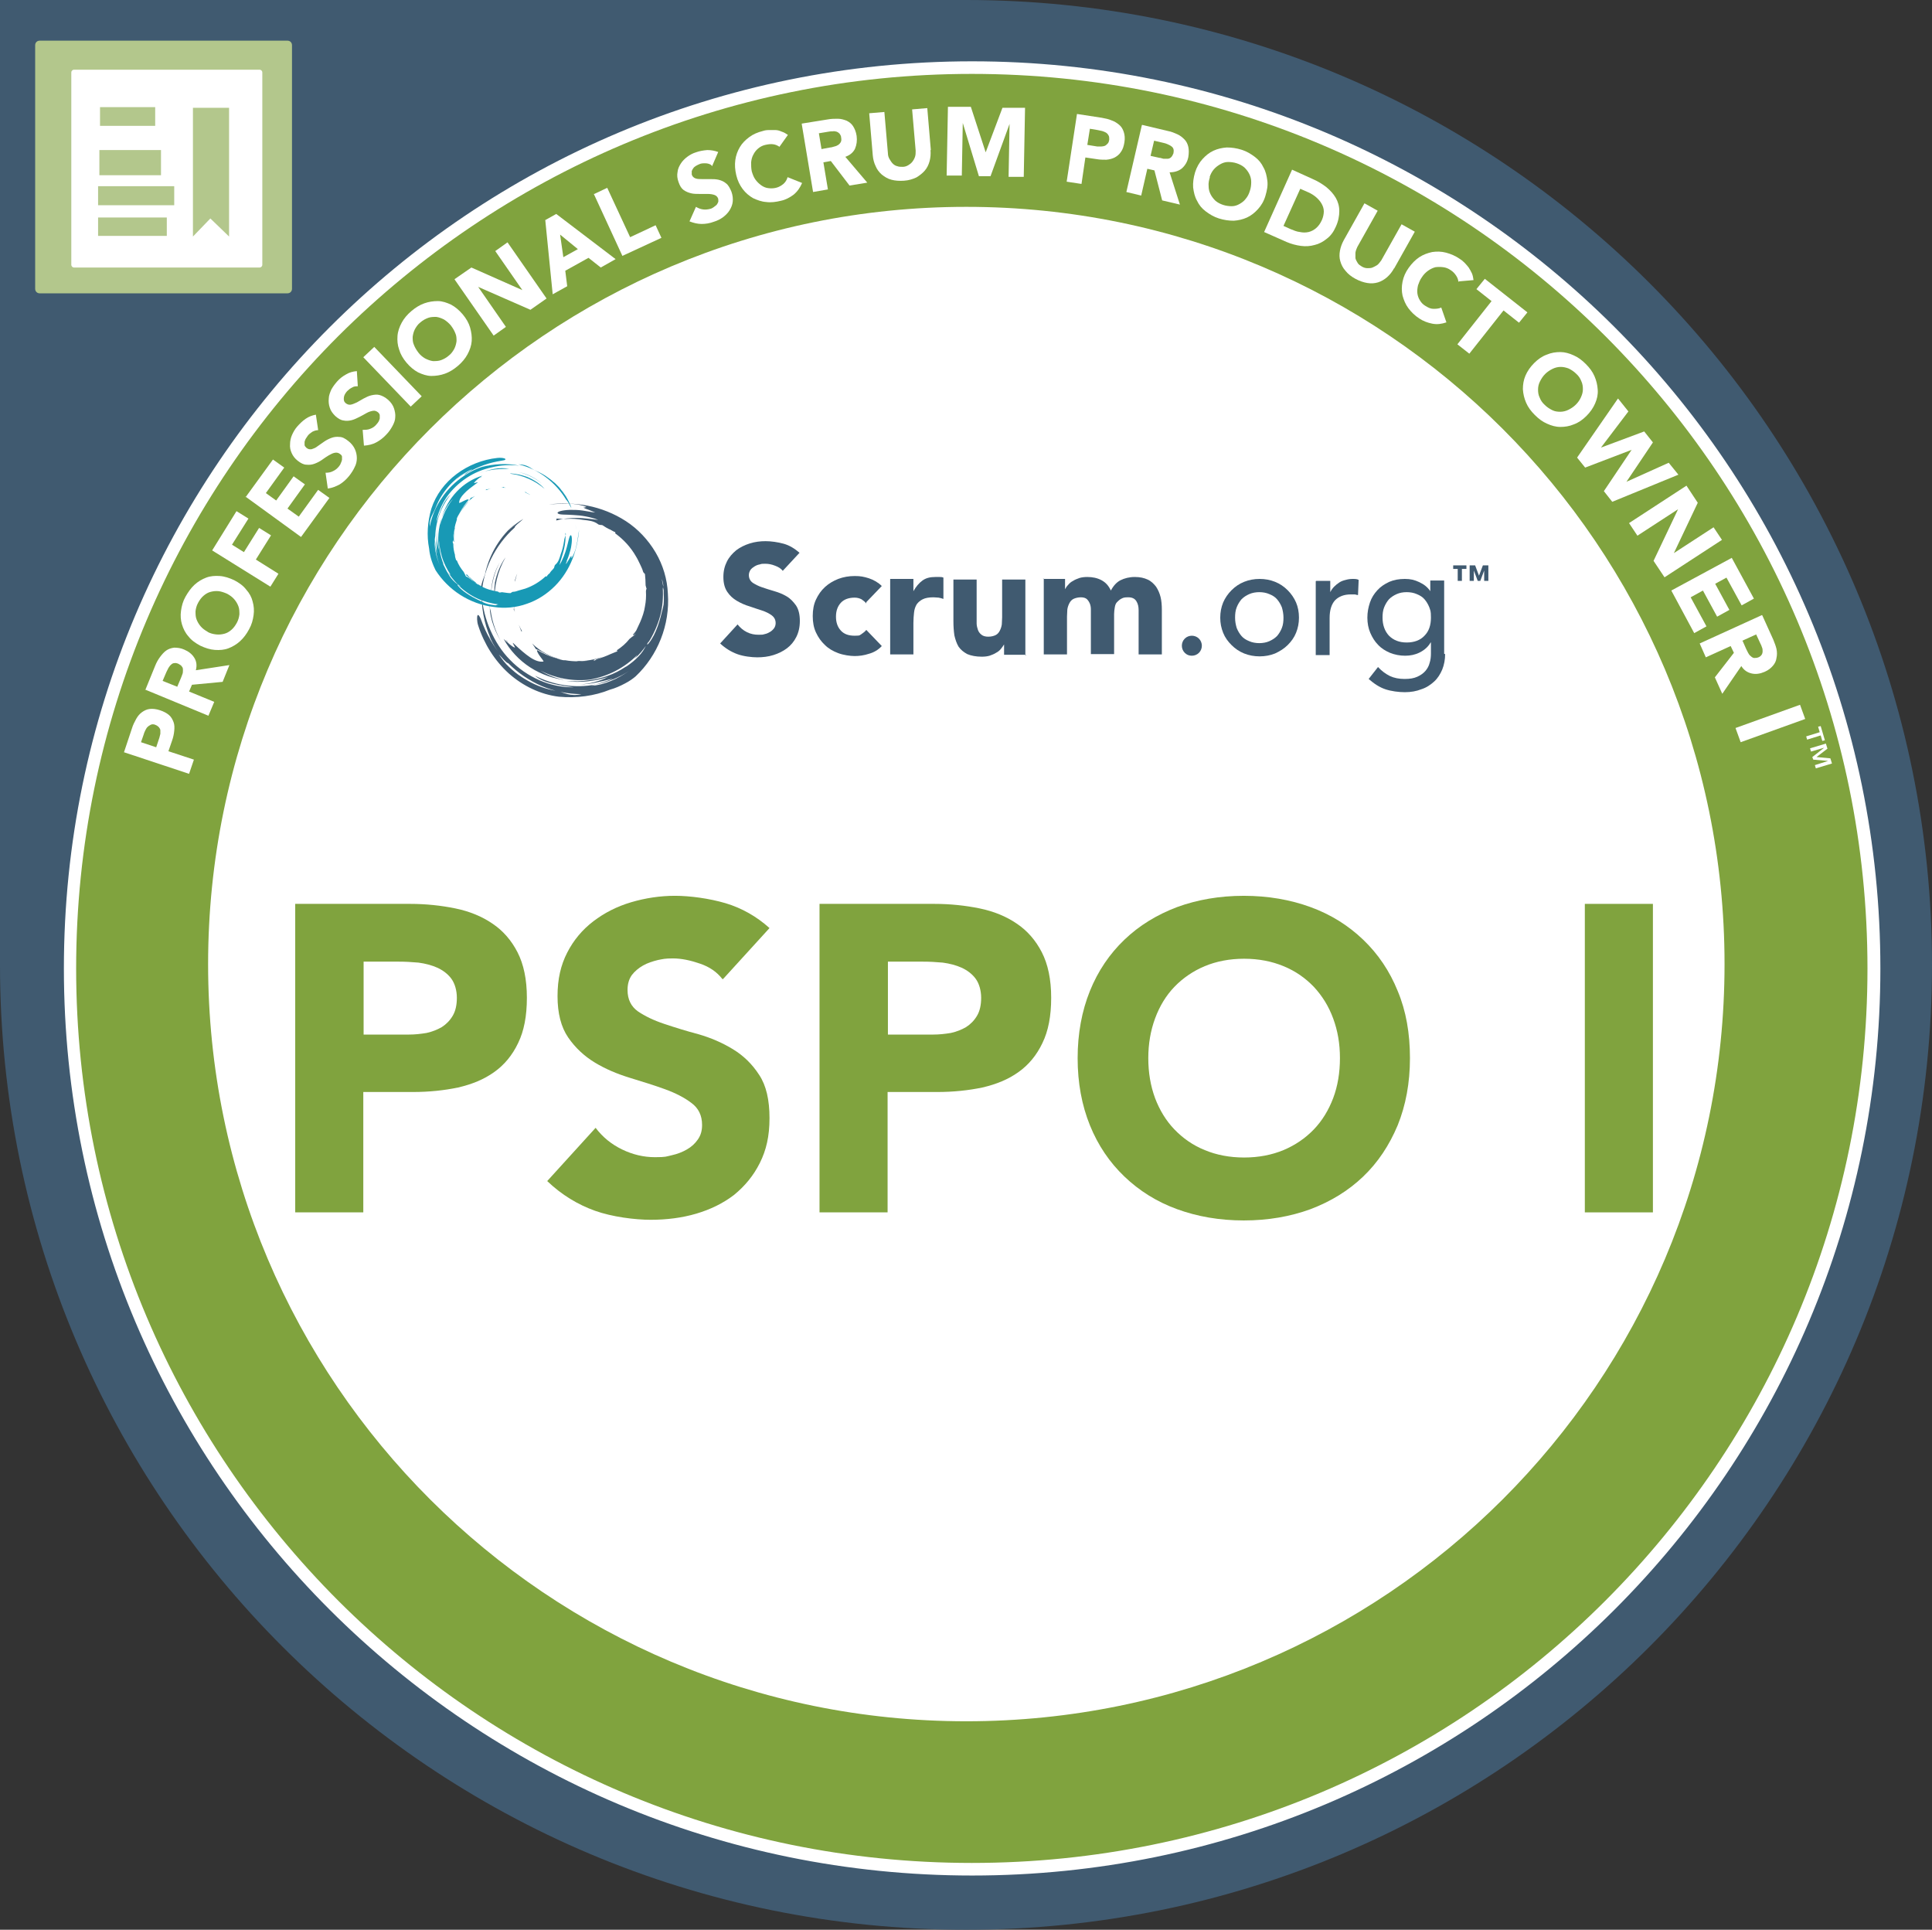 <?xml version="1.0" encoding="UTF-8"?><svg id="b" xmlns="http://www.w3.org/2000/svg" viewBox="0 0 598.8 598"><rect x="0" y="0" width="598.8" height="598" fill="#333333" stroke="none"/><defs><style>.d{fill:#fff;}.e{fill:#80a33e;}.f{fill:#b3c78c;}.g{fill:#405a70;}.h{fill:#1899b5;}</style></defs><g id="c"><g><g><path class="g" d="M299.4,0H0V299c0,165.1,134,299,299.4,299s299.4-133.9,299.4-299S464.8,0,299.4,0"/><path class="f" d="M89.1,90.9H12.3c-.8,0-1.4-.6-1.4-1.4V14c0-.8,.6-1.4,1.4-1.4H89.1c.8,0,1.4,.6,1.4,1.4V89.5c0,.8-.6,1.4-1.4,1.4"/><path class="d" d="M80.5,82.9H22.9c-.4,0-.8-.4-.8-.8V22.4c0-.4,.4-.8,.8-.8h57.6c.4,0,.8,.4,.8,.8v59.7c0,.4-.4,.8-.8,.8"/></g><rect class="f" x="31" y="33.2" width="17.1" height="5.8"/><rect class="f" x="30.8" y="46.5" width="19.1" height="7.8"/><rect class="f" x="30.4" y="57.7" width="23.6" height="5.9"/><rect class="f" x="30.4" y="67.4" width="21.3" height="5.7"/><polygon class="f" points="71 73.3 65.2 67.7 59.8 73.3 59.8 33.4 71 33.4 71 73.3"/><g><path class="e" d="M580.8,300.1c0,154.2-125.2,279.2-279.6,279.2S21.6,454.3,21.6,300.1,146.8,21,301.2,21s279.6,125,279.6,279.2"/><path class="d" d="M580.8,300.1h-2c0,76.5-31.1,145.8-81.3,196-50.2,50.2-119.6,81.2-196.3,81.2-76.7,0-146-31-196.3-81.2-50.2-50.2-81.3-119.4-81.3-196,0-76.5,31.1-145.8,81.3-196C155.2,54,224.5,22.9,301.2,22.9c76.7,0,146,31,196.3,81.2,50.2,50.2,81.3,119.4,81.3,196h4c0-155.3-126-281.1-281.5-281.1-155.5,0-281.5,125.9-281.5,281.1,0,155.3,126,281.1,281.5,281.1,155.5,0,281.5-125.9,281.5-281.1h-2Z"/><path class="d" d="M534.5,298.8c0,129.6-105.2,234.6-235,234.6s-235-105.1-235-234.6S169.7,64.1,299.5,64.1s235,105.1,235,234.6"/></g><path class="d" d="M38.4,233.2l2.5-7.5c.3-1,.8-2,1.3-2.9,.5-.9,1.1-1.6,1.8-2.1s1.5-.9,2.4-1c.9-.1,2,0,3.2,.4,1.2,.4,2.1,.9,2.8,1.5,.7,.6,1.1,1.4,1.4,2.2,.3,.8,.3,1.7,.2,2.7-.1,1-.3,2-.7,3.1l-1.1,3.2,7.9,2.6-1.5,4.4-20.2-6.7Zm10-1.6l1-3c.1-.4,.2-.8,.3-1.2,0-.4,0-.8,0-1.1,0-.4-.3-.7-.5-1-.3-.3-.6-.5-1.1-.7-.5-.2-1-.2-1.4,0s-.7,.4-1,.7c-.3,.3-.5,.7-.7,1.1-.2,.4-.4,.9-.5,1.3l-.8,2.3,4.8,1.6Z"/><path class="d" d="M45,213.9l3.1-7.6c.4-1,.9-1.9,1.5-2.7,.6-.8,1.2-1.5,1.9-2s1.6-.8,2.5-.9c.9,0,2,.1,3.1,.6,1.4,.6,2.4,1.4,3.1,2.5,.7,1.1,.9,2.4,.5,3.9l10.4-1.6-2.1,5.2-9.5,.9-.9,2.1,7.8,3.2-1.8,4.3-19.6-8.1Zm9.9-1l1.1-2.6c.2-.4,.3-.8,.5-1.3,.2-.4,.2-.9,.2-1.3,0-.4,0-.8-.3-1.1-.2-.4-.6-.6-1.1-.9-.5-.2-.9-.3-1.3-.2-.4,0-.7,.2-1,.5-.3,.2-.5,.6-.8,1-.2,.4-.4,.8-.6,1.2l-1.2,2.8,4.5,1.8Z"/><path class="d" d="M62.1,200.1c-1.5-.8-2.8-1.7-3.7-2.9-1-1.1-1.6-2.4-2-3.7-.4-1.3-.5-2.8-.3-4.2,.2-1.5,.6-3,1.4-4.4s1.7-2.7,2.8-3.7c1.1-1,2.3-1.7,3.6-2.2,1.3-.5,2.7-.6,4.2-.5,1.5,.1,3,.6,4.5,1.3,1.5,.8,2.8,1.7,3.7,2.9,1,1.1,1.7,2.4,2,3.7,.4,1.4,.5,2.8,.3,4.2-.2,1.5-.6,3-1.4,4.4-.8,1.5-1.7,2.7-2.8,3.7-1.1,1-2.3,1.7-3.6,2.2-1.3,.5-2.7,.6-4.2,.5-1.5-.1-3-.6-4.5-1.3Zm2.2-4.3c.9,.5,1.8,.7,2.7,.8,.9,.1,1.7,0,2.5-.2,.8-.2,1.5-.6,2.2-1.2,.7-.6,1.2-1.3,1.7-2.2,.5-.9,.7-1.8,.8-2.6,0-.9,0-1.7-.3-2.5-.3-.8-.7-1.5-1.3-2.2-.6-.7-1.3-1.2-2.2-1.7-.9-.4-1.8-.7-2.6-.8-.9-.1-1.7,0-2.5,.2-.8,.2-1.5,.6-2.2,1.2-.7,.6-1.2,1.3-1.7,2.2-.5,.9-.7,1.8-.8,2.6,0,.9,0,1.7,.3,2.5,.3,.8,.7,1.5,1.3,2.2,.6,.7,1.3,1.2,2.2,1.7Z"/><path class="d" d="M65.8,170.5l7.5-12.1,3.7,2.3-5.1,8.1,3.7,2.3,4.7-7.5,3.7,2.3-4.7,7.5,7,4.4-2.5,4-18-11.2Z"/><path class="d" d="M76.1,154.1l8.5-11.7,3.5,2.5-5.7,7.9,3.2,2.3,5.4-7.5,3.5,2.5-5.4,7.5,3.5,2.5,6-8.3,3.5,2.5-8.8,12.1-17.2-12.5Z"/><path class="d" d="M98.6,133.3c-.6,0-1.2,.2-1.8,.5-.6,.4-1.1,.8-1.4,1.2-.2,.3-.4,.6-.6,.9-.2,.3-.3,.7-.4,1,0,.4,0,.7,0,1,0,.3,.3,.6,.6,.9,.5,.4,1,.5,1.6,.4,.6-.2,1.2-.4,1.8-.9,.6-.4,1.3-.9,2-1.4s1.5-.9,2.3-1.2c.8-.3,1.6-.4,2.5-.3,.9,0,1.8,.5,2.8,1.3,.9,.7,1.6,1.6,2,2.5,.4,.9,.6,1.8,.6,2.8,0,.9-.2,1.9-.7,2.8-.4,.9-1,1.8-1.7,2.7-.9,1.1-1.8,1.9-2.9,2.6-1.1,.6-2.3,1.1-3.7,1.3l-.7-4.9c.8,0,1.6-.1,2.3-.5,.7-.3,1.3-.8,1.8-1.4,.2-.3,.5-.6,.6-1,.2-.4,.3-.7,.4-1.1,0-.4,0-.7,0-1,0-.3-.3-.6-.6-.8-.5-.4-1-.5-1.6-.4-.6,.1-1.2,.4-1.9,.8-.7,.4-1.4,.9-2.1,1.4-.7,.5-1.5,.9-2.3,1.2-.8,.3-1.6,.4-2.5,.3-.9,0-1.8-.5-2.7-1.2-.9-.7-1.5-1.5-1.9-2.4-.4-.9-.6-1.8-.5-2.8,0-.9,.2-1.9,.6-2.8,.4-.9,.9-1.8,1.6-2.6,.8-.9,1.6-1.7,2.6-2.4,1-.7,2.1-1.1,3.2-1.3l.7,4.7Z"/><path class="d" d="M110.9,119.7c-.6,0-1.2,0-1.8,.4-.6,.3-1.1,.7-1.5,1.1-.2,.2-.4,.5-.6,.8-.2,.3-.3,.6-.4,1,0,.3-.1,.7,0,1,0,.3,.2,.6,.5,.9,.5,.4,1,.6,1.6,.5s1.2-.4,1.9-.7c.7-.4,1.4-.8,2.1-1.2,.8-.4,1.5-.8,2.4-1s1.7-.3,2.5-.1,1.8,.7,2.7,1.5c.9,.8,1.5,1.7,1.8,2.6,.3,.9,.5,1.9,.4,2.8,0,.9-.4,1.9-.9,2.8-.5,.9-1.1,1.8-1.9,2.6-.9,1-2,1.8-3.1,2.4-1.1,.6-2.4,.9-3.8,1l-.4-4.9c.8,0,1.6,0,2.3-.3,.8-.3,1.4-.7,1.9-1.3,.3-.3,.5-.6,.7-.9s.3-.7,.4-1c0-.3,0-.7,0-1,0-.3-.2-.6-.5-.9-.5-.4-1-.6-1.6-.5-.6,.1-1.3,.3-2,.7-.7,.4-1.4,.8-2.2,1.2-.8,.4-1.6,.8-2.4,1-.8,.2-1.7,.3-2.5,.1-.9-.1-1.7-.6-2.6-1.4-.8-.8-1.4-1.6-1.7-2.6-.3-.9-.4-1.8-.3-2.8,0-.9,.4-1.9,.8-2.8,.5-.9,1.1-1.7,1.8-2.5,.8-.9,1.7-1.6,2.8-2.2,1-.6,2.1-.9,3.3-1l.3,4.7Z"/><path class="d" d="M112.6,110.7l3.4-3.2,14.7,15.3-3.4,3.2-14.7-15.3Z"/><path class="d" d="M126,112.4c-1.1-1.3-1.9-2.7-2.3-4.1-.5-1.4-.6-2.8-.5-4.2,.1-1.4,.6-2.8,1.3-4.1,.7-1.3,1.7-2.5,3-3.6,1.3-1.1,2.6-1.9,4-2.4,1.4-.5,2.8-.7,4.2-.7,1.4,0,2.8,.5,4.1,1.1,1.3,.7,2.5,1.7,3.6,3,1.1,1.3,1.9,2.7,2.3,4.1s.6,2.8,.5,4.2c-.1,1.4-.6,2.8-1.3,4.1-.7,1.3-1.7,2.5-3,3.6-1.3,1.1-2.6,1.9-4,2.4-1.4,.5-2.8,.7-4.2,.7-1.4,0-2.8-.5-4.1-1.1-1.3-.7-2.5-1.7-3.6-3Zm3.7-3.1c.6,.8,1.4,1.4,2.1,1.8,.8,.4,1.6,.7,2.4,.8,.8,0,1.7,0,2.5-.3,.8-.3,1.6-.7,2.4-1.4,.8-.6,1.3-1.4,1.7-2.1,.4-.8,.6-1.6,.7-2.4,0-.8,0-1.7-.4-2.5-.3-.8-.8-1.6-1.4-2.4-.6-.7-1.3-1.3-2.1-1.8-.8-.4-1.6-.7-2.4-.8-.8,0-1.7,0-2.5,.3-.8,.3-1.6,.7-2.4,1.4-.8,.6-1.3,1.4-1.7,2.1-.4,.8-.6,1.6-.7,2.4,0,.8,0,1.7,.4,2.5,.3,.8,.8,1.6,1.4,2.4Z"/><path class="d" d="M140.9,86.5l5.2-3.6,15.8,7h0l-8.4-12.1,3.8-2.7,12.1,17.4-5,3.5-16.2-7.1h0l8.6,12.4-3.8,2.7-12.1-17.4Z"/><path class="d" d="M169,68.2l3.4-1.9,18.4,14-4.6,2.6-3.8-3-7.2,4,.6,4.8-4.5,2.5-2.3-23Zm4.6,4.5l1,7,4.5-2.5-5.5-4.5Z"/><path class="d" d="M184,60.2l4.2-2,7.1,15.3,7.9-3.7,1.8,3.9-12.1,5.6-8.9-19.3Z"/><path class="d" d="M220.4,51.1c-.5-.3-1.1-.5-1.8-.5-.7,0-1.3,0-1.9,.3-.3,.1-.6,.3-1,.5-.3,.2-.6,.4-.8,.7-.2,.3-.4,.6-.5,.9,0,.3,0,.7,0,1.1,.2,.6,.6,1,1.2,1.2,.6,.2,1.2,.2,2,.2,.8,0,1.6,0,2.5,0,.9,0,1.7,0,2.6,.2,.8,.2,1.6,.5,2.3,1.1,.7,.5,1.2,1.4,1.7,2.6,.4,1.1,.5,2.2,.4,3.1-.1,1-.5,1.9-1,2.7-.5,.8-1.2,1.5-2,2.1-.8,.6-1.8,1.1-2.8,1.4-1.3,.5-2.6,.7-3.8,.7-1.3,0-2.5-.3-3.8-.8l2-4.5c.7,.4,1.4,.7,2.2,.8s1.6,0,2.3-.2c.4-.1,.7-.3,1-.5,.3-.2,.6-.5,.9-.7,.2-.3,.4-.6,.5-.9s0-.7,0-1c-.2-.6-.6-1-1.2-1.2-.6-.2-1.3-.3-2.1-.3-.8,0-1.6,0-2.5,0-.9,0-1.8,0-2.6-.2-.8-.2-1.6-.5-2.3-1-.7-.5-1.2-1.3-1.6-2.5-.4-1.1-.5-2.1-.3-3.1,.1-1,.5-1.8,1-2.6,.5-.8,1.2-1.5,2-2.1,.8-.6,1.7-1.1,2.7-1.4,1.1-.4,2.3-.6,3.5-.7,1.2,0,2.3,.2,3.4,.6l-1.9,4.4Z"/><path class="d" d="M241.6,45.5c-.6-.4-1.2-.7-2-.8-.7-.1-1.5,0-2.4,.2s-1.6,.6-2.2,1.1c-.6,.5-1.1,1.1-1.5,1.9-.4,.7-.6,1.5-.7,2.4,0,.9,0,1.8,.2,2.8,.3,1,.6,1.8,1.1,2.5s1.1,1.3,1.8,1.8,1.4,.8,2.2,.9c.8,.1,1.6,.1,2.4-.1,.9-.2,1.7-.7,2.3-1.2s1.1-1.3,1.3-2.1l4.5,1.8c-.6,1.4-1.4,2.6-2.6,3.6-1.2,.9-2.5,1.6-3.9,1.9-1.6,.4-3.2,.6-4.6,.4-1.5-.1-2.8-.6-4.1-1.2-1.2-.7-2.3-1.6-3.2-2.8-.9-1.2-1.6-2.6-2-4.3s-.5-3.2-.3-4.7c.2-1.5,.7-2.8,1.4-4,.7-1.2,1.7-2.2,2.9-3.1,1.2-.9,2.6-1.5,4.2-1.9,.6-.2,1.2-.3,1.9-.3,.7,0,1.3,0,2,0,.7,0,1.3,.2,2,.5,.7,.2,1.3,.6,1.9,1l-2.7,3.8Z"/><path class="d" d="M248.5,38.3l8.1-1.3c1.1-.2,2.1-.2,3.1-.2,1,0,1.9,.3,2.7,.6,.8,.4,1.5,.9,2,1.7s.9,1.7,1.1,3c.2,1.5,0,2.8-.5,4-.6,1.2-1.6,2-3,2.5l6.8,8-5.5,.9-5.8-7.6-2.3,.4,1.4,8.4-4.6,.8-3.5-21Zm6.1,7.9l2.7-.5c.4,0,.9-.2,1.3-.3,.5-.1,.9-.3,1.2-.5,.3-.2,.6-.5,.8-.9,.2-.4,.2-.8,.1-1.4,0-.5-.3-.9-.5-1.2-.3-.3-.6-.5-.9-.6-.4-.1-.8-.2-1.2-.1-.4,0-.9,0-1.3,.1l-3,.5,.8,4.8Z"/><path class="d" d="M288.4,46.5c.1,1.3,0,2.4-.3,3.5-.3,1.1-.8,2.1-1.5,2.9s-1.6,1.5-2.6,2.1c-1.1,.5-2.3,.9-3.8,1-1.5,.1-2.8,0-3.9-.3-1.2-.3-2.1-.9-3-1.6-.8-.7-1.5-1.6-1.9-2.6-.5-1-.8-2.2-.9-3.4l-1.1-13,4.7-.4,1.1,12.8c0,.7,.2,1.3,.5,1.8s.6,1,1,1.4c.4,.4,.9,.7,1.4,.8,.5,.2,1.1,.2,1.7,.2,.6,0,1.2-.2,1.7-.5,.5-.3,.9-.6,1.3-1.1,.3-.4,.6-.9,.8-1.5s.2-1.2,.2-1.9l-1.1-12.8,4.7-.4,1.1,13Z"/><path class="d" d="M293.8,33.1h7.1l4.6,14.1h0l5.2-13.8h7l-.4,21.4h-4.7l.3-16.4h0l-5.9,16.2h-3.6l-5-16.5h0l-.3,16.3h-4.7l.4-21.3Z"/><path class="d" d="M333.7,35.3l7.8,1.2c1.1,.2,2.1,.4,3,.8,.9,.3,1.7,.8,2.4,1.4s1.1,1.3,1.4,2.2,.4,2,.2,3.2c-.2,1.2-.5,2.2-1.1,3-.5,.8-1.2,1.3-1.9,1.7-.8,.4-1.6,.6-2.6,.7-1,0-2,0-3.1-.2l-3.4-.5-1.2,8.2-4.6-.7,3.2-21Zm3.3,9.6l3.1,.5c.4,0,.8,0,1.2,0,.4,0,.8-.1,1.1-.2,.3-.1,.6-.4,.9-.7s.4-.7,.5-1.2c0-.5,0-1-.2-1.3-.2-.4-.5-.7-.8-.9-.4-.2-.8-.4-1.2-.5-.5-.1-.9-.2-1.4-.3l-2.4-.4-.8,5Z"/><path class="d" d="M354,38.7l8,1.9c1.1,.2,2,.6,2.9,1,.9,.4,1.6,1,2.2,1.6s1,1.4,1.2,2.3,.2,2,0,3.2c-.3,1.5-1,2.6-2,3.5-1,.8-2.3,1.2-3.8,1.2l3.2,10-5.5-1.3-2.4-9.3-2.2-.5-1.9,8.3-4.6-1.1,4.8-20.7Zm2.6,9.6l2.7,.6c.4,0,.8,.2,1.3,.3,.5,0,.9,0,1.3,0,.4,0,.8-.2,1.1-.5,.3-.3,.5-.7,.7-1.2,.1-.5,.1-1,0-1.3-.1-.4-.4-.7-.7-.9-.3-.2-.6-.4-1.1-.6-.4-.2-.8-.3-1.2-.4l-3-.7-1.1,4.7Z"/><path class="d" d="M370.4,53.4c.5-1.6,1.3-3,2.3-4.1,1-1.1,2.1-2,3.4-2.6,1.3-.6,2.7-.9,4.1-1,1.5,0,3,.2,4.6,.7,1.6,.5,2.9,1.3,4.1,2.2,1.2,.9,2.1,2,2.7,3.3,.7,1.2,1,2.6,1.2,4.1s-.1,3-.6,4.7-1.3,3-2.3,4.1c-1,1.1-2.1,2-3.4,2.6s-2.7,.9-4.1,1c-1.5,0-3-.2-4.6-.7-1.6-.5-2.9-1.3-4.1-2.2-1.2-.9-2.1-2-2.7-3.3-.7-1.2-1-2.6-1.2-4.1-.1-1.5,.1-3,.6-4.7Zm4.6,1.5c-.3,.9-.5,1.9-.4,2.8,0,.9,.2,1.7,.6,2.5s.9,1.4,1.5,2c.7,.6,1.5,1,2.4,1.3,.9,.3,1.9,.4,2.7,.4,.9,0,1.7-.3,2.4-.7,.7-.4,1.4-.9,1.9-1.6,.6-.7,1-1.5,1.3-2.5,.3-.9,.4-1.8,.4-2.7s-.2-1.7-.6-2.5c-.4-.8-.9-1.4-1.5-2-.7-.6-1.5-1-2.4-1.3-.9-.3-1.9-.4-2.7-.4-.9,0-1.7,.3-2.4,.7s-1.4,.9-2,1.6c-.6,.7-1,1.5-1.3,2.4Z"/><path class="d" d="M400.5,52.6l6.4,2.9c1.6,.7,2.9,1.5,4.2,2.5,1.2,1,2.2,2.1,2.9,3.3,.7,1.2,1.1,2.6,1.1,4.1,0,1.5-.3,3.2-1.1,4.9-.7,1.6-1.6,2.8-2.8,3.7-1.1,.9-2.4,1.6-3.7,1.9-1.4,.4-2.8,.5-4.3,.3-1.5-.2-3-.6-4.4-1.2l-7-3.1,8.7-19.4Zm-2.7,17.4l2.2,1c1,.4,1.9,.8,2.9,.9,.9,.2,1.8,.2,2.7,0,.8-.2,1.6-.6,2.3-1.2,.7-.6,1.3-1.4,1.8-2.5,.4-.9,.6-1.9,.6-2.7,0-.9-.3-1.7-.7-2.4-.4-.7-1-1.4-1.7-2-.7-.6-1.5-1.1-2.4-1.5l-2.5-1.1-5.2,11.5Z"/><path class="d" d="M432.1,83.1c-.6,1.1-1.3,2-2.2,2.8-.8,.7-1.8,1.3-2.8,1.6-1,.3-2.1,.4-3.3,.2s-2.4-.6-3.7-1.3c-1.3-.7-2.3-1.5-3.1-2.5-.8-.9-1.3-1.9-1.6-3-.3-1-.3-2.1-.1-3.2,.2-1.1,.6-2.2,1.2-3.3l6.4-11.4,4.1,2.3-6.3,11.2c-.3,.6-.5,1.2-.6,1.8,0,.6,0,1.2,0,1.7,.1,.5,.4,1,.7,1.5,.3,.5,.8,.8,1.3,1.1,.5,.3,1.1,.5,1.7,.5,.6,0,1.1,0,1.6-.2,.5-.2,1-.5,1.5-.8,.5-.4,.8-.9,1.2-1.4l6.3-11.2,4.1,2.3-6.4,11.4Z"/><path class="d" d="M452,87.4c0-.7-.3-1.4-.7-2-.4-.6-.9-1.2-1.7-1.7-.7-.5-1.5-.8-2.3-.9-.8-.1-1.6-.1-2.4,0-.8,.2-1.6,.6-2.3,1.1-.7,.5-1.4,1.2-1.9,2-.6,.8-.9,1.7-1.2,2.5-.2,.9-.3,1.7-.2,2.5,.1,.8,.4,1.6,.8,2.2,.4,.7,1,1.3,1.7,1.7,.8,.5,1.6,.9,2.4,.9,.8,0,1.7,0,2.5-.4l1.6,4.6c-1.5,.5-2.9,.7-4.4,.4-1.5-.3-2.8-.8-4-1.6-1.4-.9-2.5-2-3.4-3.2-.9-1.2-1.4-2.5-1.8-3.9-.3-1.4-.3-2.8,0-4.3,.3-1.5,.9-2.9,1.9-4.3,1-1.4,2.1-2.5,3.3-3.3s2.6-1.3,4-1.6c1.4-.2,2.8-.2,4.3,.2,1.5,.4,2.9,1,4.2,1.9,.5,.3,1,.7,1.5,1.2,.5,.5,.9,1,1.3,1.5,.4,.6,.7,1.2,1,1.8,.3,.7,.4,1.4,.5,2.1l-4.6,.4Z"/><path class="d" d="M462.4,93.4l-4.8-3.8,2.6-3.2,13.2,10.4-2.6,3.2-4.8-3.8-10.6,13.4-3.7-2.9,10.6-13.4Z"/><path class="d" d="M475.5,112.5c1.2-1.2,2.5-2.1,3.9-2.6,1.4-.6,2.8-.8,4.2-.8,1.4,0,2.8,.4,4.1,1,1.4,.6,2.6,1.5,3.8,2.7,1.2,1.2,2.1,2.4,2.7,3.8,.6,1.4,.9,2.7,1,4.2s-.2,2.8-.8,4.2c-.6,1.4-1.5,2.7-2.7,3.9-1.2,1.2-2.5,2.1-3.9,2.6-1.4,.6-2.8,.8-4.2,.8-1.4,0-2.8-.4-4.1-1-1.4-.6-2.6-1.5-3.8-2.7-1.2-1.2-2.1-2.4-2.7-3.8-.6-1.4-.9-2.7-1-4.2,0-1.4,.2-2.8,.8-4.2,.6-1.4,1.5-2.7,2.7-3.9Zm3.4,3.4c-.7,.7-1.2,1.5-1.6,2.3-.4,.8-.6,1.6-.6,2.5s.1,1.7,.5,2.5c.3,.8,.8,1.6,1.6,2.3,.7,.7,1.5,1.2,2.3,1.6s1.6,.5,2.5,.5c.8,0,1.7-.2,2.5-.6,.8-.4,1.6-.9,2.3-1.6,.7-.7,1.2-1.4,1.6-2.3s.6-1.6,.6-2.5c0-.8-.1-1.7-.5-2.5-.3-.8-.8-1.6-1.6-2.3-.7-.7-1.5-1.2-2.3-1.6-.8-.3-1.6-.5-2.5-.5-.8,0-1.7,.2-2.5,.6-.8,.4-1.6,.9-2.3,1.6Z"/><path class="d" d="M501.5,123.5l3.2,4-8.5,11.2h0l13.4-5,2.7,3.4-8.2,12.2h0l13.1-5.9,3,3.7-20.5,8.4-2.6-3.3,8.6-12.8h0l-14.4,5.5-2.5-3.1,12.6-18.2Z"/><path class="d" d="M522.7,150.5l3.5,5.3-7.4,15.6h0l12.3-8,2.6,3.9-17.8,11.6-3.4-5.1,7.6-16h0l-12.6,8.2-2.6-3.9,17.8-11.6Z"/><path class="d" d="M536.7,172.8l6.9,12.7-3.8,2.1-4.7-8.6-3.5,1.9,4.4,8.1-3.8,2.1-4.4-8.1-3.8,2.1,4.9,9-3.8,2.1-7.1-13.2,18.7-10.1Z"/><path class="d" d="M546.2,190.7l3.4,7.5c.4,1,.8,2,1,2.9,.2,1,.2,1.9,0,2.8-.1,.9-.5,1.7-1.1,2.4-.6,.7-1.4,1.4-2.6,1.9-1.4,.6-2.7,.8-4,.5-1.3-.3-2.4-1-3.2-2.3l-5.9,8.6-2.3-5.1,5.9-7.6-1-2.1-7.7,3.5-1.9-4.3,19.3-8.8Zm-6.1,7.9l1.1,2.5c.2,.4,.4,.8,.6,1.2,.2,.4,.5,.8,.8,1,.3,.3,.6,.5,1,.6,.4,0,.9,0,1.4-.2,.5-.2,.8-.5,1-.8s.3-.7,.3-1.1c0-.4,0-.8-.2-1.2-.1-.4-.3-.8-.5-1.2l-1.3-2.8-4.4,2Z"/><path class="d" d="M557.9,218.4l1.6,4.4-20,7.2-1.6-4.4,20-7.2Z"/><path class="d" d="M564,226.9l-.5-1.7,.8-.2,1.3,4.4-.8,.2-.5-1.7-4.2,1.3-.3-1,4.2-1.3Zm1.9,3.5l.5,1.6-3.4,2.6h0l4.3,.4,.5,1.6-5,1.5-.3-1,4.1-1.3h0l-4.6-.4-.3-.8,3.7-2.9h0l-4.1,1.2-.3-1,5-1.5Z"/><g><path class="e" d="M91.6,280.1h35.5c4.9,0,9.6,.5,14,1.4,4.4,.9,8.3,2.5,11.5,4.7,3.3,2.2,5.9,5.2,7.8,8.9,1.9,3.7,2.9,8.4,2.9,14.1s-.9,10.3-2.7,14c-1.8,3.8-4.3,6.8-7.4,9-3.2,2.3-6.9,3.8-11.2,4.8-4.3,.9-9,1.4-14,1.4h-15.4v37.3h-21.1v-95.6Zm21.1,40.5h14c1.9,0,3.7-.2,5.5-.5,1.8-.4,3.3-1,4.7-1.8,1.4-.9,2.5-2,3.4-3.5,.9-1.5,1.3-3.4,1.3-5.6s-.6-4.4-1.7-5.9c-1.1-1.5-2.6-2.6-4.3-3.4-1.8-.8-3.7-1.3-5.9-1.6-2.2-.2-4.2-.3-6.2-.3h-10.8v22.7Z"/><path class="e" d="M223.9,303.4c-1.7-2.2-4-3.8-7-4.8-2.9-1-5.7-1.6-8.3-1.6s-3.1,.2-4.7,.5c-1.6,.4-3.2,.9-4.6,1.7-1.4,.8-2.6,1.8-3.5,3-.9,1.3-1.3,2.8-1.3,4.6,0,2.9,1.1,5.1,3.2,6.6,2.2,1.5,4.9,2.8,8.2,3.9,3.3,1.1,6.8,2.2,10.6,3.2,3.8,1.1,7.3,2.6,10.6,4.6,3.3,2,6,4.6,8.2,8,2.2,3.3,3.2,7.8,3.2,13.4s-1,9.9-3,13.9c-2,4-4.7,7.2-8,9.9-3.4,2.6-7.3,4.5-11.7,5.8s-9.2,1.9-14.1,1.9-12-.9-17.3-2.8c-5.3-1.9-10.3-4.9-14.8-9.2l15-16.5c2.2,2.9,4.9,5.1,8.2,6.7,3.3,1.6,6.7,2.4,10.2,2.4s3.4-.2,5.2-.6c1.8-.4,3.3-1,4.7-1.8,1.4-.8,2.5-1.8,3.4-3.1,.9-1.3,1.3-2.7,1.3-4.5,0-2.9-1.1-5.2-3.3-6.8-2.2-1.7-5-3.1-8.3-4.3-3.3-1.2-6.9-2.3-10.8-3.5-3.9-1.2-7.5-2.7-10.8-4.7-3.3-2-6.1-4.6-8.3-7.8-2.2-3.2-3.3-7.5-3.3-12.8s1-9.6,3-13.5c2-3.9,4.7-7.1,8.1-9.7,3.4-2.6,7.3-4.6,11.7-5.9,4.4-1.3,9-2,13.6-2s10.6,.8,15.7,2.3c5,1.5,9.6,4.1,13.6,7.7l-14.4,15.8Z"/><path class="e" d="M254.1,280.1h35.5c4.9,0,9.6,.5,14,1.4,4.4,.9,8.3,2.5,11.5,4.7,3.3,2.2,5.9,5.2,7.8,8.9,1.9,3.7,2.9,8.4,2.9,14.1s-.9,10.3-2.7,14c-1.8,3.8-4.3,6.8-7.4,9-3.2,2.3-6.9,3.8-11.2,4.8-4.3,.9-9,1.4-14,1.4h-15.4v37.3h-21.1v-95.6Zm21.1,40.5h14c1.9,0,3.7-.2,5.5-.5,1.8-.4,3.3-1,4.7-1.8,1.4-.9,2.5-2,3.4-3.5,.9-1.5,1.3-3.4,1.3-5.6s-.6-4.4-1.7-5.9c-1.1-1.5-2.6-2.6-4.3-3.4-1.8-.8-3.7-1.3-5.9-1.6-2.2-.2-4.2-.3-6.2-.3h-10.8v22.7Z"/><path class="e" d="M334,327.9c0-7.6,1.3-14.6,3.8-20.8s6.1-11.5,10.7-15.9c4.6-4.4,10-7.7,16.3-10.1,6.3-2.3,13.2-3.5,20.7-3.5s14.4,1.2,20.7,3.5c6.3,2.3,11.7,5.7,16.3,10.1,4.6,4.4,8.2,9.7,10.7,15.9,2.6,6.2,3.8,13.1,3.8,20.8s-1.3,14.6-3.8,20.8c-2.6,6.2-6.1,11.5-10.7,15.9-4.6,4.4-10,7.7-16.3,10.1-6.3,2.3-13.2,3.5-20.7,3.5s-14.4-1.2-20.7-3.5c-6.3-2.3-11.7-5.7-16.3-10.1-4.6-4.4-8.2-9.7-10.7-15.9s-3.8-13.1-3.8-20.8Zm21.9,0c0,4.5,.7,8.6,2.1,12.4,1.4,3.7,3.4,7,6,9.7,2.6,2.7,5.7,4.9,9.4,6.4,3.6,1.5,7.7,2.3,12.2,2.3s8.6-.8,12.2-2.3c3.6-1.5,6.8-3.7,9.4-6.4,2.6-2.7,4.6-6,6-9.7,1.4-3.7,2.1-7.9,2.1-12.4s-.7-8.5-2.1-12.3c-1.4-3.8-3.4-7-6-9.8-2.6-2.7-5.7-4.9-9.4-6.4-3.6-1.5-7.7-2.3-12.2-2.3s-8.6,.8-12.2,2.3c-3.6,1.5-6.8,3.7-9.4,6.4-2.6,2.7-4.6,6-6,9.8-1.4,3.8-2.1,7.9-2.1,12.3Z"/><path class="e" d="M491.2,280.1h21.1v95.6h-21.1v-95.6Z"/></g><g><path class="g" d="M150.4,177.5c.7-3,1.9-5.9,3.5-8.5,1.6-2.6,3.6-4.9,5.8-6.7-1.7,1.5-3.3,3.2-4.6,5,1-1.4,2-2.6,3.2-3.6,1.2-1.1,2.4-2,3.9-2.9-.4,.4-1,.9-1.6,1.4-.6,.5-1.1,1-1.1,1.3-3,2.7-5.5,6-7.3,9.7-1.8,3.7-2.8,7.7-3,11.8-.4-1.6-.2-3,.1-4.1,.3-1.2,.8-2.2,1.1-3.2"/><path class="g" d="M170.5,157.1c-.8,.2-1.5,.5-2.3,.8,.8-.3,1.5-.6,2.3-.8"/><path class="g" d="M180,210.5c.8,0,1.7-.2,2.5-.3-.8,.2-1.6,.3-2.5,.3"/><path class="g" d="M151.7,188l.4,1.4c.5,3.5,1.7,6.9,3.6,10.1-1-1.7-2-3.5-2.7-5.5-.7-1.9-1.2-4-1.2-6"/><path class="g" d="M152.2,184.2c0-3.5,1-7.1,2.7-9.9-1.6,2.9-2.5,6.3-2.7,9.9"/><path class="g" d="M197.4,195.6c0,0,0,0,0-.2,0,0,0-.2,0-.2,.6-.9,1.2-2,1.7-3,0,.3,0,.6-.1,.9-.3,.6-.6,.9-.8,1.2-.2,.3-.5,.7-.7,1.4"/><path class="g" d="M179.1,210.6h0c-.3,0-.6,0-.9,0h-.1c.3,0,.7,0,1,0"/><path class="g" d="M196.5,196.8c-.1,0-.2-.1-.4,0,.4-.5,.8-1,1.2-1.5,0,0,0,.2,0,.2-.1,.4-.6,.9-.7,1.4"/><path class="g" d="M184.5,204.3c-.4,.1-.7,.5-.8,.6-1.1,0-2.1,0-3.3,0-.2,0-.6,.1-.9,.3-.2-.1-.5-.2-.7-.3,2.6,0,5.3-.4,8-1.4-.7,.3-1.4,.6-2.2,.8"/><path class="g" d="M172.4,161.3c2-.6,4.3-.8,6.5-.8,2.2,0,4.4,.4,6.5,.6-2.3-.9-5.2-1.4-7.6-1.5-2.4-.2-4.4,0-4.9-.5-.5-.5,1.2-1,3.7-1.1,1.2,0,2.6,0,3.9,.2,1.3,.2,2.5,.4,3.5,.6q-.5-.2-1-.4c.5,.2,1,.4,1.5,.4-.5-.2-1.3-.5-2-.8-.7-.2-1.4-.5-1.7-.7,.3,0,.7-.1,1-.2-1.4-.6-3.5-1-5.7-1-2.2,0-4.4,.1-6,.2,3.8-.4,7.9-.4,12,.4,4.1,.8,8.2,2.4,11.9,4.8,3.7,2.4,6.9,5.8,9.2,9.7,2.3,3.9,3.6,8.3,3.8,12.7,.7,9.8-3.2,19.3-10,25.7-.7,.6-1.9,1.5-3.3,2.2-1.5,.8-3.1,1.5-4.6,1.9-4.9,2-10.4,2.7-15.9,2.2-5.7-.7-11.1-3.3-15.5-7.2-4.3-3.9-7.6-9-9.5-14.9-.4-1.2-.4-2.7-.2-3.1,.1-.2,.3-.2,.6,.3,.3,.4,.6,1.3,1.1,2.6,1.8,4.4,4.4,8.5,7.8,11.9-.3,0-.9-.6-1.4-1.1-.5-.6-1.1-1.2-1.5-1.6,1,1.5,2,2.8,3.2,3.9,1.2,1.1,2.4,2.2,3.9,3.1-2-1.3-3.8-2.8-5.4-4.5,2,2.1,4.5,4.1,7.2,5.6,2.8,1.6,5.8,2.7,9,3.2,1.1,.2,2.2,.7,3.4,1,1.2,.3,2.6,.4,4.3,0-4.2,0-8.5-.9-12.3-2.5-3.9-1.7-7.4-4.1-10.4-7.1,0,0,0,0,0,0-2.7-2.6-4.6-5.5-6.1-8.8,.5,1,1.1,2,1.5,2.9-2.4-4.7-3.6-9.8-3.6-14.9,.3,3.6,1.2,7.2,2.7,10.6,1.5,3.4,3.5,6.6,6.1,9.2,2.6,2.7,5.7,4.8,9.1,6.3,3.4,1.5,7,2.2,10.6,2.2-2-.3-4.3-.6-6.4-1.1-2.2-.5-4.2-1.3-5.6-2.5,5.7,2.9,12.4,4,18.9,2.7l-1.4,.4c2.1-.1,4.2-.7,6.1-1.5,2-.8,3.8-1.9,5.6-3.1,.3-.2,.6-.4,.9-.6l-.9,.6c-3.2,2.1-6.7,3.5-10.3,4.2,1.6-.5,3.3-1,5.3-1.8-1.1,.2-2.7,.7-4.3,1-2.1,.5-4.2,.8-6.3,.8,3.3-.1,6.4-1,9-2.3-4.1,1.3-8.7,1.9-12.9,1.2,2.4,.2,4.7,.2,7.1-.2,3.9-.5,7.8-1.8,11.2-4.1l-.4,.3c.3-.2,.5-.4,.8-.5,1.3-.9,2.6-1.9,3.7-3.1,1-1,1.8-2.2,2.4-3.5l.4-.6c-.2,.4-.2,.7,.4,0,1.2-1.5,2-3.2,2.7-5.1,.7-1.9,1.2-3.9,1.7-6,.3-1.1,.3-2.6,.2-4.3,0-.4,0-.7,0-.9,0-.4,0-.7-.1-1.1,0-.9-.2-1.7-.5-2.5,.2,.8,.3,1.7,.5,2.5v1c0-.2-.1-.4-.2-.9,.2,3,0,6-.8,8.9-.8,2.9-2.1,5.8-3.7,8.3,.1-.4,.3-.8,.4-1.1-.2,.6-.5,1.1-.8,1.6-1.1,1.6-2.4,3.2-3.9,4.5,.4-.4,.7-.9,1-1.3-2,2-4.3,3.7-6.8,5-2.5,1.3-5.2,2.2-8,2.7-5.3,.6-10.7-.4-15.3-2.8,2.4,1.5,5.2,2.6,8.2,3-4-.4-8-1.8-11.4-4-3.4-2.2-6.3-5.3-8.2-8.8,1.1,1,2.5,2.4,3.5,2.7,.1-.2-1.3-2.2-.3-1.2,1.9,1.8,3.5,3.2,5,4.2,1.5,1,2.9,1.5,4.1,1.3,.3,0-.7-1.1-1.3-2-.6-.9-1-1.8-.3-1.4,1.2,.7,3.3,1.8,5.7,2.4,.7,.3,1.4,.5,2.2,.6,0,0,.3,0,.5,0,2.7,.5,5.2,.3,6.7,.2,.5,0,1.1-.1,1.6-.2,.3,0,.5,0,.8,.1,.3-.2,.6-.4,.9-.5,1.4-.4,2.7-.9,4-1.5,.7-.3,1.5-.6,2.2-.9,0,0-.2-.1-.2-.3,1.5-1,2.8-2.1,3.9-3.5,.6-.5,1.1-.9,1.6-1.2,.2-1,1-2.4,1.7-4,.7-1.6,1.3-3.4,1.5-4.9h0c.3-1.5,.4-3.1,.3-4.7,0-.3,.1-.5,.2-.8-.2-.4-.2-.8-.3-1,0-1.3-.1-2.4-.2-3.5-.1-.2-.5-.4-.6-.8-.2-.8-.6-1.5-.9-2.2-.4-.8-.8-1.7-1.3-2.5-1.6-2.8-3.8-5.2-6.4-7.1,0-.1,0-.3,0-.4-.5-.1-1.1-.6-1.5-.7,0,0,.2,0,.2,0-.7-.2-1.1-.5-1.5-.7-.4-.2-.7-.5-1.3-.8-.3,0-.6,0-.9-.1-.1,0-.3-.1-.4-.2-1.3-1-2.9-1.1-4.6-1.3-1.7-.3-3.4-.4-5.2-.3-1.4,.1-2-.1-3-.1"/><path class="g" d="M199.2,191.8c.6-1.4,1.1-2.8,1.4-4.3-.2,1.6-.4,3.1-1.4,4.3"/><path class="g" d="M166,201c-.3-.5-.7-1.1-1.1-1.6,2.6,2.5,5.8,4.2,9.4,5.1h0c-1.4-.2-3.1-.9-4.6-1.6-1.5-.7-2.7-1.5-3.7-1.8"/><path class="g" d="M197.3,195.4c0,0,0-.1,0-.2,0,0,0,0,0,0,0,0,0,.2,0,.2"/><path class="g" d="M157,198.6l-.2-.4c.6,.9,1.3,1.8,2.1,2.6-.6-.6-1.3-1.4-1.8-2.3"/><path class="g" d="M153.4,187.3c-.3-2.2-.3-4.5,0-6.8,.6-2.9,1.7-5.6,3.3-7.8-2.5,4.3-3.7,9.4-3.4,14.5"/><path class="g" d="M161.6,195.7c-.3-.7-.5-1.4-.8-2.1,.3,.7,.6,1.3,1,2-.2,0-.2,0-.3,.2"/><path class="g" d="M163.6,205.2l-.5-.4c.5,.3,1,.6,1.6,.8-.2,0-.7-.3-1-.4"/><path class="g" d="M159.3,188.1c0,.5,.1,1.1,.3,1.6-.1-.3-.3-.6-.4-.9,0-.2,.2-.4,.2-.7"/><path class="g" d="M159.6,179.8c.2-.7,.4-1.4,.7-2-.3,.8-.5,1.7-.7,2.5,0-.2,0-.4,0-.5"/><path class="h" d="M166.1,145.9c2.2,.9,4.2,2.3,6,3.9,1.7,1.6,3.2,3.5,4.3,5.4-.9-1.5-2-3-3.2-4.2,.9,1,1.6,1.9,2.3,3,.6,1,1.2,2.2,1.6,3.4-.3-.3-.5-.9-.8-1.4-.3-.5-.6-1-.8-1.1-1.6-2.7-3.8-5.1-6.3-7-2.5-1.9-5.5-3.3-8.5-4,1.3,0,2.3,.3,3.1,.7,.8,.4,1.5,1,2.3,1.3"/><path class="h" d="M178.6,164.2c0-.6-.2-1.2-.3-1.8,.1,.6,.3,1.3,.3,1.8"/><path class="h" d="M136.6,163.6c0,.6,0,1.3-.1,1.9,0-.6,0-1.3,.1-1.9"/><path class="h" d="M157.9,145.3h-1.1c-2.7,0-5.5,.3-8.2,1.3,1.5-.5,3-1,4.6-1.3,1.6-.3,3.2-.3,4.7,0"/><path class="h" d="M160.7,146.3c2.7,.5,5.2,1.8,7.2,3.5-2-1.6-4.5-2.9-7.2-3.5"/><path class="h" d="M145.3,179s0,0,.2,0c0,0,.1,0,.2,0,.6,.6,1.3,1.2,2,1.7-.2,0-.4-.1-.6-.2-.4-.3-.6-.6-.8-.8-.2-.2-.5-.4-.9-.7"/><path class="h" d="M136.6,162.8h0c0-.3,0-.5,0-.7h0c0,.2,0,.5-.1,.7"/><path class="h" d="M144.5,178.2c0,0,.1-.2,.1-.3,.3,.4,.7,.7,1,1.1,0,0-.1,0-.2,0-.3-.2-.6-.6-1-.8"/><path class="h" d="M140.6,167.9c0-.3-.3-.6-.3-.7,.1-.8,.3-1.6,.4-2.5,0-.2,0-.5,0-.8,.1-.2,.2-.3,.3-.5-.4,2-.5,4.1,0,6.3-.1-.6-.2-1.2-.3-1.8"/><path class="h" d="M175.2,165.1c.2,1.6,0,3.4-.4,5.1-.4,1.7-1,3.3-1.4,4.9,1-1.6,1.8-3.7,2.3-5.6,.5-1.8,.7-3.3,1.1-3.6,.4-.3,.6,1.1,.3,3-.1,.9-.4,2-.7,2.9-.3,1-.7,1.9-1,2.6,.2-.4,.2-.4,.5-.7-.2,.4-.5,.7-.5,1.1,.3-.3,.6-.9,.9-1.4,.3-.5,.6-1,.8-1.2,0,.3,0,.5,0,.8,.7-1,1.3-2.5,1.6-4.2,.4-1.6,.5-3.3,.8-4.6-.3,3-.9,6.1-2.1,9.1-1.2,3-3,5.9-5.4,8.3-2.4,2.4-5.4,4.4-8.7,5.5-3.3,1.2-6.9,1.5-10.2,1-7.6-.9-14.2-5.3-18.1-11.4-.3-.6-.8-1.7-1.2-2.9-.4-1.2-.7-2.6-.8-3.8-.8-4.1-.5-8.3,.7-12.4,1.4-4.3,4.2-8,7.8-10.7,3.6-2.7,8-4.5,12.7-5,.9-.1,2.1,0,2.4,.3,.2,.1,0,.3-.3,.4-.4,.1-1.1,.2-2.2,.4-3.6,.7-7.2,2.1-10.2,4.2,.1-.2,.5-.6,1.1-.9,.5-.3,1.1-.6,1.4-.9-1.3,.5-2.4,1.2-3.4,1.9-1,.7-2,1.5-3,2.5,1.3-1.3,2.7-2.5,4.2-3.5-1.9,1.2-3.8,2.8-5.4,4.7-1.6,1.9-2.9,4-3.8,6.4-.3,.8-.8,1.6-1.2,2.5-.4,.9-.7,1.9-.6,3.3,.6-3.2,1.9-6.3,3.8-9,1.8-2.7,4.2-5,6.9-6.8,0,0,0,0,0,0,2.4-1.6,4.9-2.7,7.6-3.3-.8,.2-1.7,.5-2.4,.7,3.9-1.1,8-1.3,11.9-.5-2.8-.3-5.7-.2-8.5,.5-2.8,.6-5.5,1.7-7.9,3.3-2.4,1.6-4.5,3.6-6.2,6-1.6,2.4-2.7,5-3.2,7.7,.6-1.5,1.1-3.2,1.8-4.7,.7-1.6,1.7-3,2.7-3.9-3.1,3.9-4.9,8.8-4.8,14v-1.1c-.3,1.6-.2,3.3,.1,4.9,.3,1.6,.9,3.2,1.5,4.7,.1,.3,.2,.5,.3,.8l-.3-.8c-1.1-2.7-1.7-5.6-1.7-8.5,.1,1.3,.3,2.7,.6,4.3,0-.9-.1-2.2-.1-3.4,0-1.7,0-3.3,.3-4.9-.4,2.5-.2,5.1,.4,7.2-.4-3.3-.2-6.9,1-10-.5,1.8-.8,3.6-.9,5.4-.2,3.1,.2,6.2,1.4,9.1l-.2-.3c0,.2,.2,.4,.3,.7,.5,1.1,1.1,2.2,1.8,3.3,.6,.9,1.4,1.7,2.3,2.4l.4,.4c-.3-.2-.5-.2,0,.3,.9,1.1,2.2,2,3.5,2.8,1.3,.8,2.8,1.5,4.3,2.2,.8,.4,2,.7,3.2,.8,.3,.1,.5,.1,.7,0,.3,0,.6,0,.8,0,.7,0,1.3,0,2,0-.7,0-1.3,0-2,0h-.8c.2-.1,.4-.2,.7-.2-2.3-.3-4.6-.9-6.7-1.9-2.1-1-4.1-2.4-5.8-4.1,.3,.1,.6,.4,.8,.4-.4-.3-.8-.5-1.1-.8-1.1-1.1-2-2.3-2.9-3.6,.3,.4,.6,.7,.9,.9-1.2-1.8-2.2-3.8-2.8-5.9-.6-2.1-.9-4.3-.9-6.5,.3-4.1,1.9-8.1,4.4-11.2-1.5,1.6-2.7,3.6-3.5,5.8,.9-3,2.5-5.8,4.7-8.1,2.2-2.3,4.9-4,7.9-4.9-1,.7-2.2,1.6-2.6,2.3,.1,.1,1.8-.6,.9,0-1.6,1.2-3,2.2-3.9,3.2-1,1-1.6,2-1.6,2.9,0,.2,.9-.3,1.7-.7,.8-.4,1.5-.5,1.1,0-.7,.8-1.8,2.2-2.7,4-.3,.5-.6,1-.8,1.5,0,0,0,.2,0,.4-.7,2-1,4-1.1,5.1,0,.4,0,.8,0,1.2,0,.2-.1,.4-.2,.6,0,.3,.2,.5,.2,.8,0,1.1,.2,2.2,.5,3.2,0,.6,.2,1.2,.4,1.8,0,0,.1-.2,.2,0,.5,1.3,1.2,2.4,2.1,3.5,.3,.5,.5,1,.7,1.4,.8,.3,1.7,1.1,2.8,1.9,1.1,.8,2.4,1.5,3.5,1.9h0c1.1,.4,2.3,.7,3.5,.9,.2,0,.4,.2,.5,.3,.3,0,.6,0,.8-.1,1,.1,1.8,.3,2.7,.3,.1,0,.4-.3,.7-.4,.6,0,1.3-.2,1.8-.4,.7-.2,1.4-.4,2.1-.6,2.3-.8,4.5-2.1,6.3-3.8,.1,0,.2,0,.3,.1,.2-.4,.6-.7,.8-1,0,0,0,.1,0,.2,.3-.5,.5-.8,.7-1,.2-.2,.5-.5,.8-.9,.1-.2,.1-.4,.2-.7,0,0,.1-.2,.2-.3,1-.8,1.3-2,1.7-3.3,.5-1.3,.8-2.6,1-3.9,.1-1.1,.4-1.5,.6-2.3"/><path class="h" d="M148,180.9c1,.7,2,1.3,3.1,1.7-1.2-.4-2.3-.8-3.1-1.7"/><path class="h" d="M145.8,154.3c.5-.1,.9-.3,1.4-.6-2.3,1.6-4.1,3.8-5.2,6.4h0c.4-1.1,1.2-2.2,2-3.2,.8-1,1.6-1.9,1.9-2.6"/><path class="h" d="M145.5,178.9c0,0,.1,0,.2,0h0c0,0-.1,0-.2,0"/><path class="h" d="M149,147.8h.3c-.8,.2-1.6,.6-2.3,1.1,.6-.4,1.3-.8,2-1.1"/><path class="h" d="M158.2,146.7c1.8,.1,3.5,.5,5.2,1.1,2.1,.9,4,2.1,5.4,3.7-2.9-2.5-6.6-4.2-10.6-4.7"/><path class="h" d="M150.6,151.7c.6-.1,1.2-.2,1.7-.3-.6,.1-1.1,.3-1.7,.5,0-.1,0-.2,0-.2"/><path class="h" d="M143,151.8l.4-.4c-.3,.3-.6,.7-.8,1.1,0-.1,.3-.5,.5-.7"/><path class="h" d="M156.7,151.1c-.4,0-.8,0-1.3,0,.2,0,.5-.1,.7-.2,.1,.1,.3,.2,.5,.3"/><path class="h" d="M163,152.6c.5,.3,1,.5,1.4,.8-.6-.3-1.2-.6-1.8-.9,.2,0,.3,0,.4,0"/></g><g><path class="g" d="M242.7,177c-.6-.8-1.4-1.3-2.5-1.7-1-.4-2-.6-3-.6s-1.1,0-1.7,.2c-.6,.1-1.1,.3-1.6,.6-.5,.3-.9,.6-1.3,1.1-.3,.5-.5,1-.5,1.6,0,1,.4,1.8,1.2,2.4,.8,.5,1.7,1,2.9,1.4,1.2,.4,2.4,.8,3.8,1.2,1.4,.4,2.6,.9,3.8,1.6,1.2,.7,2.1,1.7,2.9,2.8,.8,1.2,1.2,2.8,1.2,4.8s-.4,3.6-1.1,5c-.7,1.4-1.7,2.6-2.9,3.5-1.2,.9-2.6,1.6-4.2,2.1-1.6,.5-3.3,.7-5,.7s-4.3-.3-6.2-1c-1.9-.7-3.7-1.8-5.3-3.3l5.4-5.9c.8,1,1.7,1.8,2.9,2.4,1.2,.6,2.4,.8,3.6,.8s1.2,0,1.9-.2c.6-.1,1.2-.4,1.7-.7s.9-.7,1.2-1.1c.3-.4,.5-1,.5-1.6,0-1-.4-1.8-1.2-2.4-.8-.6-1.8-1.1-3-1.5-1.2-.4-2.5-.8-3.9-1.3-1.4-.4-2.7-1-3.9-1.7-1.2-.7-2.2-1.6-3-2.8-.8-1.2-1.2-2.7-1.2-4.6s.4-3.4,1.1-4.8c.7-1.4,1.7-2.5,2.9-3.5,1.2-.9,2.6-1.6,4.2-2.1,1.6-.5,3.2-.7,4.9-.7s3.8,.3,5.6,.8c1.8,.5,3.4,1.5,4.9,2.8l-5.2,5.6Z"/><path class="g" d="M268.5,187c-.4-.5-.9-.9-1.5-1.3-.6-.3-1.3-.5-2.1-.5-1.8,0-3.3,.5-4.3,1.6-1,1.1-1.5,2.5-1.5,4.3s.5,3.2,1.5,4.3c1,1.1,2.4,1.6,4.3,1.6s1.5-.2,2.1-.5c.6-.4,1.1-.8,1.5-1.3l4.8,5c-1.1,1.2-2.5,2-4,2.4-1.5,.5-3,.7-4.4,.7s-3.5-.3-5.1-.9c-1.6-.6-3-1.4-4.1-2.5-1.2-1.1-2.1-2.4-2.8-3.9-.7-1.5-1-3.2-1-5.1s.3-3.6,1-5.1c.7-1.5,1.6-2.8,2.8-3.9,1.2-1.1,2.6-1.9,4.1-2.5,1.6-.6,3.3-.9,5.1-.9s2.8,.2,4.4,.7c1.5,.5,2.9,1.3,4,2.4l-4.8,5Z"/><path class="g" d="M275.9,179.4h7.2v3.8h0c.8-1.4,1.7-2.5,2.8-3.3s2.4-1.1,4-1.1,.8,0,1.3,0c.4,0,.8,0,1.2,.2v6.6c-.5-.2-1-.3-1.5-.4-.5,0-1-.1-1.6-.1-1.4,0-2.5,.2-3.3,.6-.8,.4-1.4,.9-1.9,1.6-.4,.7-.7,1.5-.8,2.5-.1,1-.2,2-.2,3.2v9.8h-7.2v-23.5Z"/><path class="g" d="M318.1,202.9h-6.9v-3.2h0c-.3,.5-.6,.9-1,1.4-.4,.5-.9,.9-1.5,1.2-.6,.4-1.2,.6-2,.9-.7,.2-1.5,.3-2.4,.3-1.8,0-3.3-.3-4.5-.8-1.1-.6-2-1.3-2.7-2.3-.6-1-1-2.2-1.3-3.5-.2-1.4-.3-2.8-.3-4.4v-12.9h7.2v11.5c0,.7,0,1.4,0,2.1,0,.7,.2,1.4,.4,2,.2,.6,.6,1.1,1.1,1.5s1.2,.6,2.1,.6,1.7-.2,2.3-.5c.6-.3,1-.8,1.3-1.4,.3-.6,.5-1.2,.6-1.9,0-.7,.1-1.4,.1-2.2v-11.7h7.2v23.5Z"/><path class="g" d="M323.2,179.4h6.9v3.2h0c.2-.4,.5-.9,1-1.4,.4-.5,.9-.9,1.5-1.2,.6-.4,1.2-.6,2-.9,.7-.2,1.5-.3,2.4-.3,1.6,0,3.1,.3,4.4,1,1.3,.7,2.2,1.7,2.9,3.2,.8-1.5,1.8-2.6,3-3.2,1.2-.6,2.7-1,4.4-1s2.9,.3,4,.8c1.1,.5,1.9,1.3,2.6,2.2,.6,.9,1.1,2,1.4,3.2,.3,1.2,.4,2.6,.4,4v13.8h-7.2v-13.7c0-1.1-.2-2-.7-2.8-.5-.8-1.3-1.2-2.5-1.2s-1.5,.1-2.1,.4c-.6,.3-1,.7-1.4,1.1s-.6,1-.7,1.7c-.1,.6-.2,1.3-.2,2v12.4h-7.2v-12.4c0-.4,0-.9,0-1.5,0-.6-.1-1.2-.3-1.7-.2-.5-.5-1-.9-1.4-.4-.4-1.1-.6-1.9-.6s-1.7,.2-2.3,.5-1,.8-1.3,1.4c-.3,.6-.5,1.2-.6,1.9,0,.7-.1,1.4-.1,2.2v11.7h-7.2v-23.5Z"/></g><g><path class="g" d="M369.4,203.2c-.9,0-1.6-.3-2.2-.9-.6-.6-.9-1.4-.9-2.2s.3-1.6,.9-2.2c.6-.6,1.4-.9,2.2-.9s1.6,.3,2.2,.9c.6,.6,.9,1.4,.9,2.2s-.3,1.6-.9,2.2c-.6,.6-1.4,.9-2.2,.9Z"/><path class="g" d="M378.2,191.4c0-1.7,.3-3.2,.9-4.7,.6-1.4,1.5-2.7,2.6-3.8,1.1-1.1,2.4-2,3.9-2.6,1.5-.6,3.1-.9,4.8-.9s3.3,.3,4.8,.9c1.5,.6,2.8,1.5,3.9,2.6,1.1,1.1,2,2.4,2.6,3.8,.6,1.4,.9,3,.9,4.7s-.3,3.2-.9,4.7c-.6,1.5-1.5,2.7-2.6,3.8-1.1,1.1-2.4,1.9-3.9,2.6-1.5,.6-3.1,.9-4.8,.9s-3.3-.3-4.8-.9c-1.5-.6-2.8-1.5-3.9-2.6s-2-2.3-2.6-3.8c-.6-1.5-.9-3-.9-4.7Zm4.6,0c0,1.2,.2,2.2,.5,3.2,.4,1,.9,1.8,1.5,2.5,.6,.7,1.4,1.2,2.4,1.6,.9,.4,2,.6,3.1,.6s2.2-.2,3.1-.6c.9-.4,1.7-.9,2.4-1.6,.6-.7,1.1-1.5,1.5-2.5,.4-1,.5-2.1,.5-3.2s-.2-2.2-.5-3.2c-.4-1-.9-1.8-1.5-2.5-.6-.7-1.4-1.2-2.4-1.6-.9-.4-2-.6-3.1-.6s-2.2,.2-3.1,.6c-.9,.4-1.7,.9-2.4,1.6-.6,.7-1.1,1.5-1.5,2.5-.4,1-.5,2.1-.5,3.2Z"/><path class="g" d="M408,180h4.3v3.5h0c.3-.6,.7-1.2,1.2-1.7,.5-.5,1-.9,1.6-1.3,.6-.4,1.2-.6,2-.8,.7-.2,1.4-.3,2.1-.3s1.4,0,1.9,.3l-.2,4.7c-.4,0-.7-.2-1.1-.2-.4,0-.7,0-1.1,0-2.1,0-3.7,.6-4.9,1.8-1.1,1.2-1.7,3-1.7,5.5v11.5h-4.3v-22.9Z"/></g><path class="g" d="M447.9,202.7c0,1.7-.3,3.3-.9,4.8-.6,1.4-1.4,2.7-2.5,3.7-1.1,1-2.4,1.9-4,2.4-1.5,.6-3.2,.9-5.1,.9s-4.2-.3-6-.9c-1.8-.6-3.5-1.7-5.2-3.2l2.9-3.7c1.1,1.2,2.3,2.1,3.7,2.8,1.3,.6,2.8,.9,4.5,.9s2.9-.2,4-.7c1.1-.5,1.9-1.1,2.5-1.8,.6-.7,1.1-1.6,1.3-2.5,.3-.9,.4-1.9,.4-2.9v-3.4h-.1c-.8,1.4-2,2.4-3.4,3.1-1.4,.7-2.9,1-4.5,1s-3.2-.3-4.7-.9c-1.4-.6-2.7-1.4-3.7-2.5-1-1-1.8-2.3-2.4-3.7-.6-1.4-.9-3-.9-4.7s.3-3.2,.8-4.7c.5-1.5,1.3-2.7,2.3-3.8,1-1.1,2.2-1.9,3.7-2.6,1.4-.6,3-.9,4.8-.9s3,.3,4.5,1c1.5,.7,2.6,1.6,3.4,2.8h0v-3.3h4.3v22.7Zm-11.9-19.2c-1.2,0-2.2,.2-3.1,.6-.9,.4-1.7,.9-2.4,1.6-.6,.7-1.1,1.5-1.5,2.5-.4,1-.5,2.1-.5,3.2,0,2.3,.7,4.2,2,5.6,1.4,1.4,3.2,2.1,5.5,2.1s4.2-.7,5.5-2.1c1.4-1.4,2-3.3,2-5.6s-.2-2.2-.5-3.2c-.4-1-.9-1.8-1.5-2.5-.6-.7-1.4-1.2-2.4-1.6-.9-.4-2-.6-3.1-.6Z"/><path class="g" d="M455.5,175.2h1.7l1.2,3.2,1.2-3.2h1.7v4.8h-1.3v-3.2h0l-1.2,3.2h-.8l-1.2-3.2h0v3.2h-1.3v-4.8Zm-3.7,1.1h-1.4v-1.1h4.1v1.1h-1.4v3.7h-1.3v-3.7Z"/></g></g></svg>